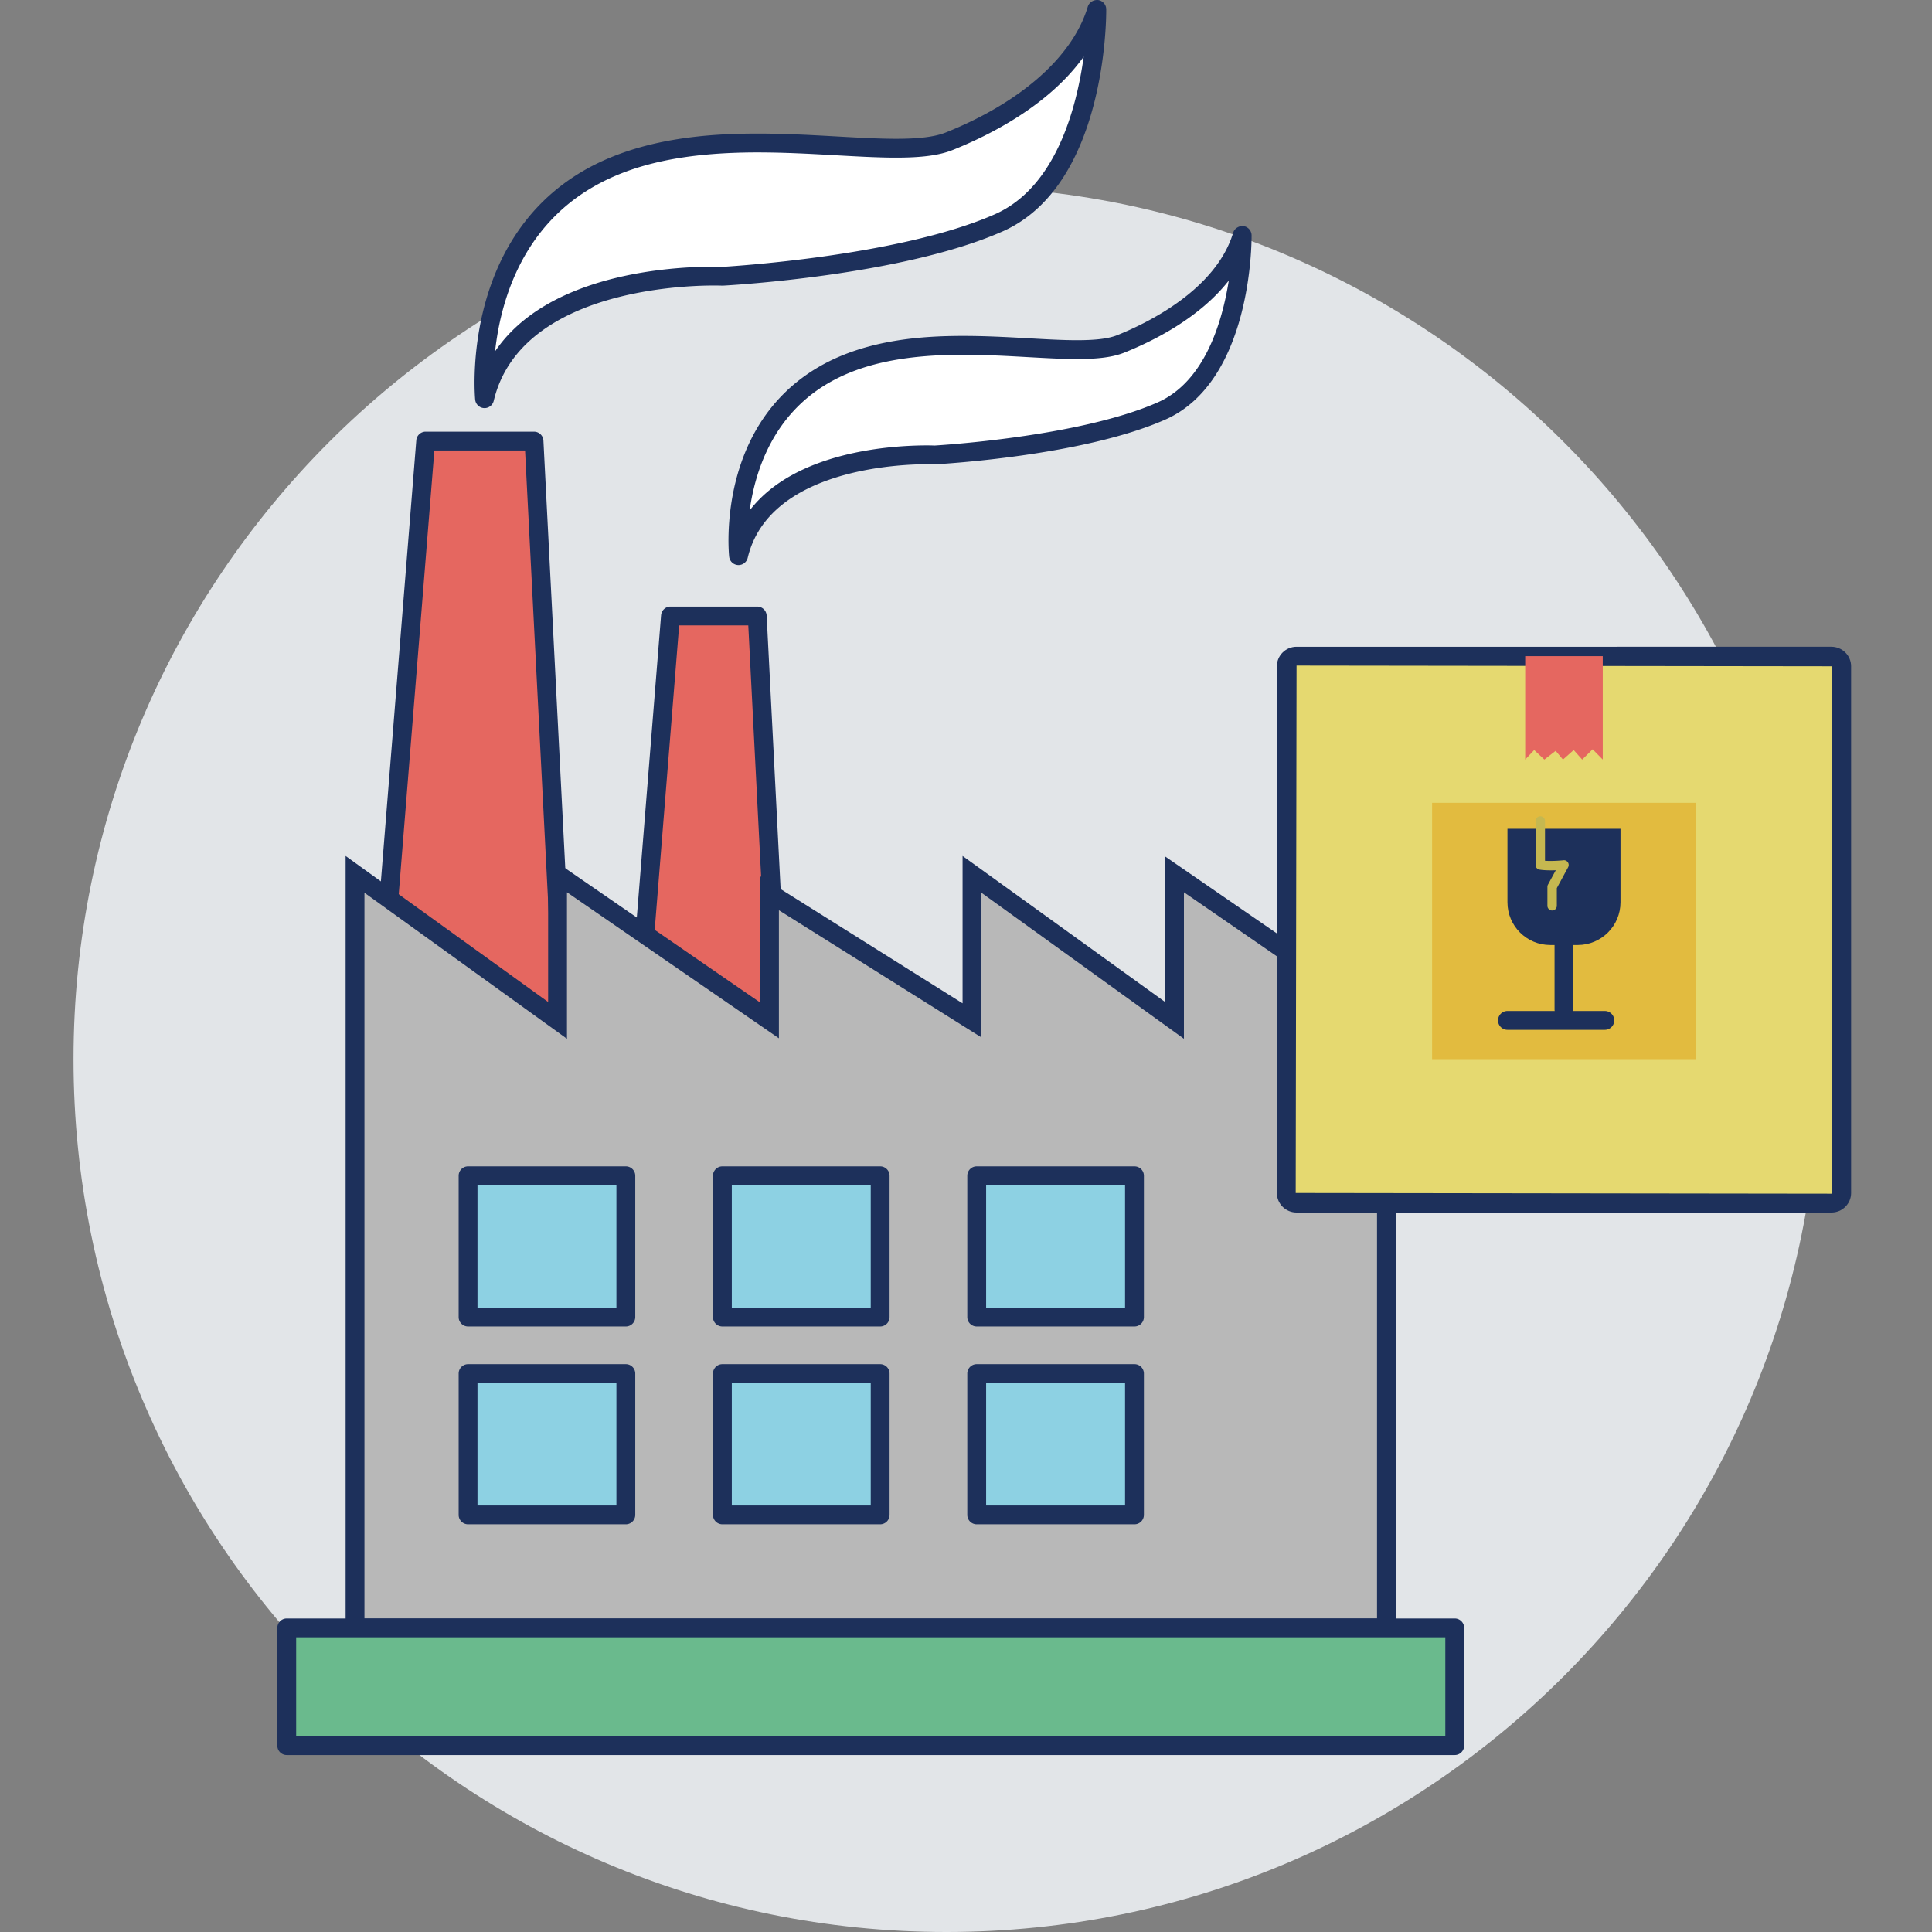 <svg xmlns="http://www.w3.org/2000/svg" xmlns:xlink="http://www.w3.org/1999/xlink" class="icon" viewBox="0 0 1024 1024" width="200" height="200"><rect x="0" y="0" width="1024" height="1024" fill="#808080" stroke="none"/><path d="M964.239 561.367c0 255.508-207.107 462.633-462.615 462.633S38.971 816.875 38.971 561.367c0-255.509 207.144-462.635 462.653-462.635s462.615 207.126 462.615 462.635z" fill="#E2E5E8"></path><path d="M225.62 233.782h57.413l17.474 341.978H198.163z" fill="#E56760"></path><path d="M300.76 580.753c-0.058 0-0.155-0.021-0.253 0H198.163a4.994 4.994 0 0 1-3.667-1.61 4.935 4.935 0 0 1-1.306-3.783l27.458-341.978c0.195-2.593 2.379-4.591 4.973-4.591h57.413c2.652 0 4.855 2.087 4.993 4.738l17.394 340.428c0.216 0.557 0.331 1.17 0.331 1.804a4.997 4.997 0 0 1-4.993 4.993z m-97.194-9.986h91.696l-16.967-331.993h-48.071l-26.658 331.993z" fill="#1D305B"></path><path d="M355.364 326.491h45.985l13.982 273.88h-81.965z" fill="#E56760"></path><path d="M415.584 605.362c-0.078 0-0.175-0.01-0.253 0h-81.965c-1.384 0-2.731-0.584-3.667-1.61a4.922 4.922 0 0 1-1.305-3.782l21.997-273.879a4.999 4.999 0 0 1 4.973-4.593h45.985a5.007 5.007 0 0 1 4.992 4.739l13.904 272.329c0.216 0.557 0.331 1.171 0.331 1.805a4.994 4.994 0 0 1-4.992 4.993z m-76.817-9.984h71.317l-13.476-263.895h-36.644L338.767 595.378z" fill="#1D305B"></path><path d="M188.178 463.431l107.335 77.381v-77.381l112.328 77.381v-67.396l107.337 67.396v-77.381l107.335 77.381v-77.381l112.329 77.381v322.009H188.178z" fill="#B8B8B8"></path><path d="M739.835 867.814H183.185V453.68l107.335 77.382v-77.129l112.328 77.381v-66.93l107.336 67.396v-78.102l107.336 77.382v-77.129l122.313 84.256v329.626z m-546.665-9.985H729.851V543.435l-102.344-70.507v77.634l-107.336-77.381v76.661L412.835 482.445v67.864L300.506 472.928v77.634l-107.336-77.381v384.648z" fill="#1D305B"></path><path d="M248.087 623.188h83.623v74.886H248.087z" fill="#8DD1E3"></path><path d="M331.709 703.065H248.087a4.996 4.996 0 0 1-4.992-4.992v-74.886a4.996 4.996 0 0 1 4.992-4.993h83.623a4.996 4.996 0 0 1 4.992 4.993v74.886a4.998 4.998 0 0 1-4.993 4.992z m-78.63-9.985h73.637v-64.9h-73.637v64.9z" fill="#1D305B"></path><path d="M382.88 623.188h83.622v74.886h-83.622z" fill="#8DD1E3"></path><path d="M466.502 703.065h-83.622a4.997 4.997 0 0 1-4.993-4.992v-74.886a4.996 4.996 0 0 1 4.993-4.993h83.622a4.996 4.996 0 0 1 4.993 4.993v74.886a4.997 4.997 0 0 1-4.993 4.992z m-78.629-9.985h73.637v-64.9h-73.637v64.9z" fill="#1D305B"></path><path d="M517.674 623.188h83.623v74.886h-83.623z" fill="#8DD1E3"></path><path d="M601.297 703.065h-83.623a4.997 4.997 0 0 1-4.993-4.992v-74.886a4.997 4.997 0 0 1 4.993-4.993h83.623a4.997 4.997 0 0 1 4.993 4.993v74.886a4.997 4.997 0 0 1-4.993 4.992z m-78.63-9.985h73.637v-64.9h-73.637v64.9z" fill="#1D305B"></path><path d="M248.087 728.027h83.623v74.886H248.087z" fill="#8DD1E3"></path><path d="M331.709 807.905H248.087a4.996 4.996 0 0 1-4.992-4.992v-74.886a4.996 4.996 0 0 1 4.992-4.993h83.623a4.996 4.996 0 0 1 4.992 4.993v74.886a4.998 4.998 0 0 1-4.993 4.992z m-78.63-9.985h73.637v-64.901h-73.637v64.901z" fill="#1D305B"></path><path d="M382.88 728.027h83.622v74.886h-83.622z" fill="#8DD1E3"></path><path d="M466.502 807.905h-83.622a4.997 4.997 0 0 1-4.993-4.992v-74.886a4.996 4.996 0 0 1 4.993-4.993h83.622a4.996 4.996 0 0 1 4.993 4.993v74.886a4.997 4.997 0 0 1-4.993 4.992z m-78.629-9.985h73.637v-64.901h-73.637v64.901z" fill="#1D305B"></path><path d="M517.674 728.027h83.623v74.886h-83.623z" fill="#8DD1E3"></path><path d="M601.297 807.905h-83.623a4.997 4.997 0 0 1-4.993-4.992v-74.886a4.997 4.997 0 0 1 4.993-4.993h83.623a4.997 4.997 0 0 1 4.993 4.993v74.886a4.997 4.997 0 0 1-4.993 4.992z m-78.63-9.985h73.637v-64.901h-73.637v64.901z" fill="#1D305B"></path><path d="M151.983 862.822H771.038v62.404H151.983z" fill="#6ABA8D"></path><path d="M771.038 930.218H151.983a4.997 4.997 0 0 1-4.992-4.993v-62.404a4.996 4.996 0 0 1 4.992-4.993H771.038a4.996 4.996 0 0 1 4.992 4.993v62.404a4.997 4.997 0 0 1-4.992 4.993z m-614.063-9.985h609.07v-52.421H156.975v52.421z" fill="#1D305B"></path><path d="M581.327 4.97s0.8 89.843-52.01 113.147c-52.829 23.305-146.437 28.298-146.437 28.298s-109.422-4.992-126.058 64.9c0 0-8.326-79.859 54.916-116.483 63.243-36.624 158.098-6.65 191.369-19.97 33.29-13.318 68.237-36.605 78.221-69.893z" fill="#FFFFFF"></path><path d="M256.823 216.308c-0.098 0-0.215 0-0.331-0.011a5.002 5.002 0 0 1-4.641-4.467c-0.078-0.828-7.898-83.514 57.393-121.318 30.519-17.667 67.318-19.716 92.359-19.716 14.645 0 28.628 0.781 42.143 1.532 11.271 0.633 21.921 1.228 31.182 1.228h0.02c12.286 0 20.632-1.063 26.308-3.325 39.919-15.981 67.378-40.29 75.295-66.695 0.721-2.359 3.12-3.744 5.48-3.511a4.998 4.998 0 0 1 4.29 4.896c0.04 3.801 0.195 93.411-54.994 117.759-53.045 23.411-144.311 28.511-148.172 28.715-0.566 0-2.184-0.068-5.012-0.068-17.005 0-102.616 2.944-116.463 61.146a5.006 5.006 0 0 1-4.857 3.835z m144.779-135.527c-37.949 0-65.719 5.841-87.367 18.371-38.243 22.143-49.027 61.497-51.835 87.073 27.907-41.235 93.666-44.882 115.741-44.882 3.179 0 4.973 0.088 4.973 0.088 0.429-0.048 92.808-5.217 144.194-27.877 32.255-14.237 43.292-56.156 47.076-83.535-18.409 25.82-49.709 41.587-69.425 49.475-6.983 2.8-16.226 4.048-30.013 4.048h-0.02c-9.536 0-20.321-0.604-31.728-1.237-13.397-0.754-27.244-1.524-41.596-1.524z" fill="#1D305B"></path><path d="M658.378 124.787s0.643 73.89-42.787 93.061c-43.45 19.17-120.441 23.284-120.441 23.284s-90.018-4.115-103.709 53.376c0 0-6.825-65.682 45.186-95.811 52.01-30.129 130.036-5.461 157.396-16.419 27.382-10.96 56.126-30.111 64.356-57.491z" fill="#FFFFFF"></path><path d="M391.441 299.501c-0.097 0-0.215 0-0.33-0.011a5.004 5.004 0 0 1-4.642-4.465c-0.293-2.818-6.533-69.26 47.662-100.648 25.274-14.645 55.696-16.332 76.387-16.332 12.071 0 23.597 0.644 34.733 1.258 9.283 0.526 17.941 1.013 25.606 1.013 10.003 0 16.77-0.846 21.314-2.671 15.407-6.173 52.265-23.82 61.429-54.292 0.722-2.359 3.14-3.764 5.48-3.511a5.002 5.002 0 0 1 4.291 4.905c0.02 3.149 0.136 77.401-45.77 97.663-43.781 19.326-118.998 23.538-122.178 23.704-0.566 0-1.892-0.057-4.172-0.057-13.886 0-83.701 2.398-94.954 49.611a5.007 5.007 0 0 1-4.858 3.833zM510.518 188.03c-31.047 0-53.727 4.759-71.394 14.988-29.447 17.063-38.907 46.715-41.791 67.524 24.221-31.602 76.134-34.469 93.919-34.469 2.631 0 4.134 0.077 4.134 0.077 0.254-0.039 76.096-4.29 118.199-22.865 24.845-10.97 34.185-42.328 37.696-64.579-15.466 19.754-39.804 31.963-55.404 38.203-5.85 2.341-13.553 3.393-25.001 3.393h-0.019c-7.82 0-16.675-0.497-26.173-1.023-10.997-0.613-22.368-1.248-34.166-1.248z" fill="#1D305B"></path><path d="M976.136 632.313c0 2.965-2.419 5.363-5.461 5.363h-283.473c-3.004 0-5.442-2.398-5.442-5.363V353.15c0-2.983 2.438-5.363 5.442-5.363H970.674c3.042 0 5.461 2.38 5.461 5.363v279.163z" fill="#E5D970"></path><path d="M970.674 642.669H687.202c-5.753 0-10.434-4.641-10.434-10.356V353.15c0-5.715 4.679-10.356 10.434-10.356H970.674c5.773 0 10.453 4.641 10.453 10.356v279.164c0 5.714-4.68 10.355-10.453 10.355zM687.202 352.779l-0.449 279.535 283.921 0.371c0.273 0 0.47-0.155 0.47-0.371V353.15l-283.942-0.371z" fill="#1D305B"></path><path d="M808.383 347.786v54.8l4.758-5.051 5.403 5.051 5.986-4.623 3.881 4.623 5.675-5.051 4.504 5.051 5.539-5.442 5.362 5.442v-54.8z" fill="#E56760"></path><path d="M759.044 425.52h139.786v135.848H759.044z" fill="#E2BB3F"></path><path d="M798.983 439.288v38.944c0 12.5 10.142 22.641 22.641 22.641h14.626c12.501 0 22.641-10.141 22.641-22.641v-38.944h-59.909z" fill="#1D305B"></path><path d="M828.937 539.993a4.996 4.996 0 0 1-4.993-4.992V500.873a4.996 4.996 0 0 1 4.993-4.992 4.995 4.995 0 0 1 4.993 4.992v34.127a4.995 4.995 0 0 1-4.993 4.992z" fill="#1D305B"></path><path d="M850.585 545.823h-51.602a4.997 4.997 0 0 1-4.993-4.993 4.997 4.997 0 0 1 4.993-4.992h51.602a4.997 4.997 0 0 1 4.993 4.992 4.997 4.997 0 0 1-4.993 4.993z" fill="#1D305B"></path><path d="M816.379 435.153v23.304c4.993 0.82 12.558 0 12.558 0l-6.28 11.623v10.005" fill="#1D305B"></path><path d="M822.657 482.58a2.494 2.494 0 0 1-2.495-2.496V470.08c0-0.409 0.098-0.819 0.294-1.19l4.134-7.625c-2.671 0.098-5.948 0.098-8.619-0.341a2.501 2.501 0 0 1-2.087-2.467V435.152a2.495 2.495 0 1 1 4.992 0v21.082c4.368 0.311 9.749-0.254 9.789-0.264 0.916-0.118 1.813 0.311 2.34 1.092 0.526 0.77 0.566 1.765 0.136 2.585l-5.988 11.067v9.37a2.493 2.493 0 0 1-2.496 2.497z" fill="#C5B850"></path></svg>